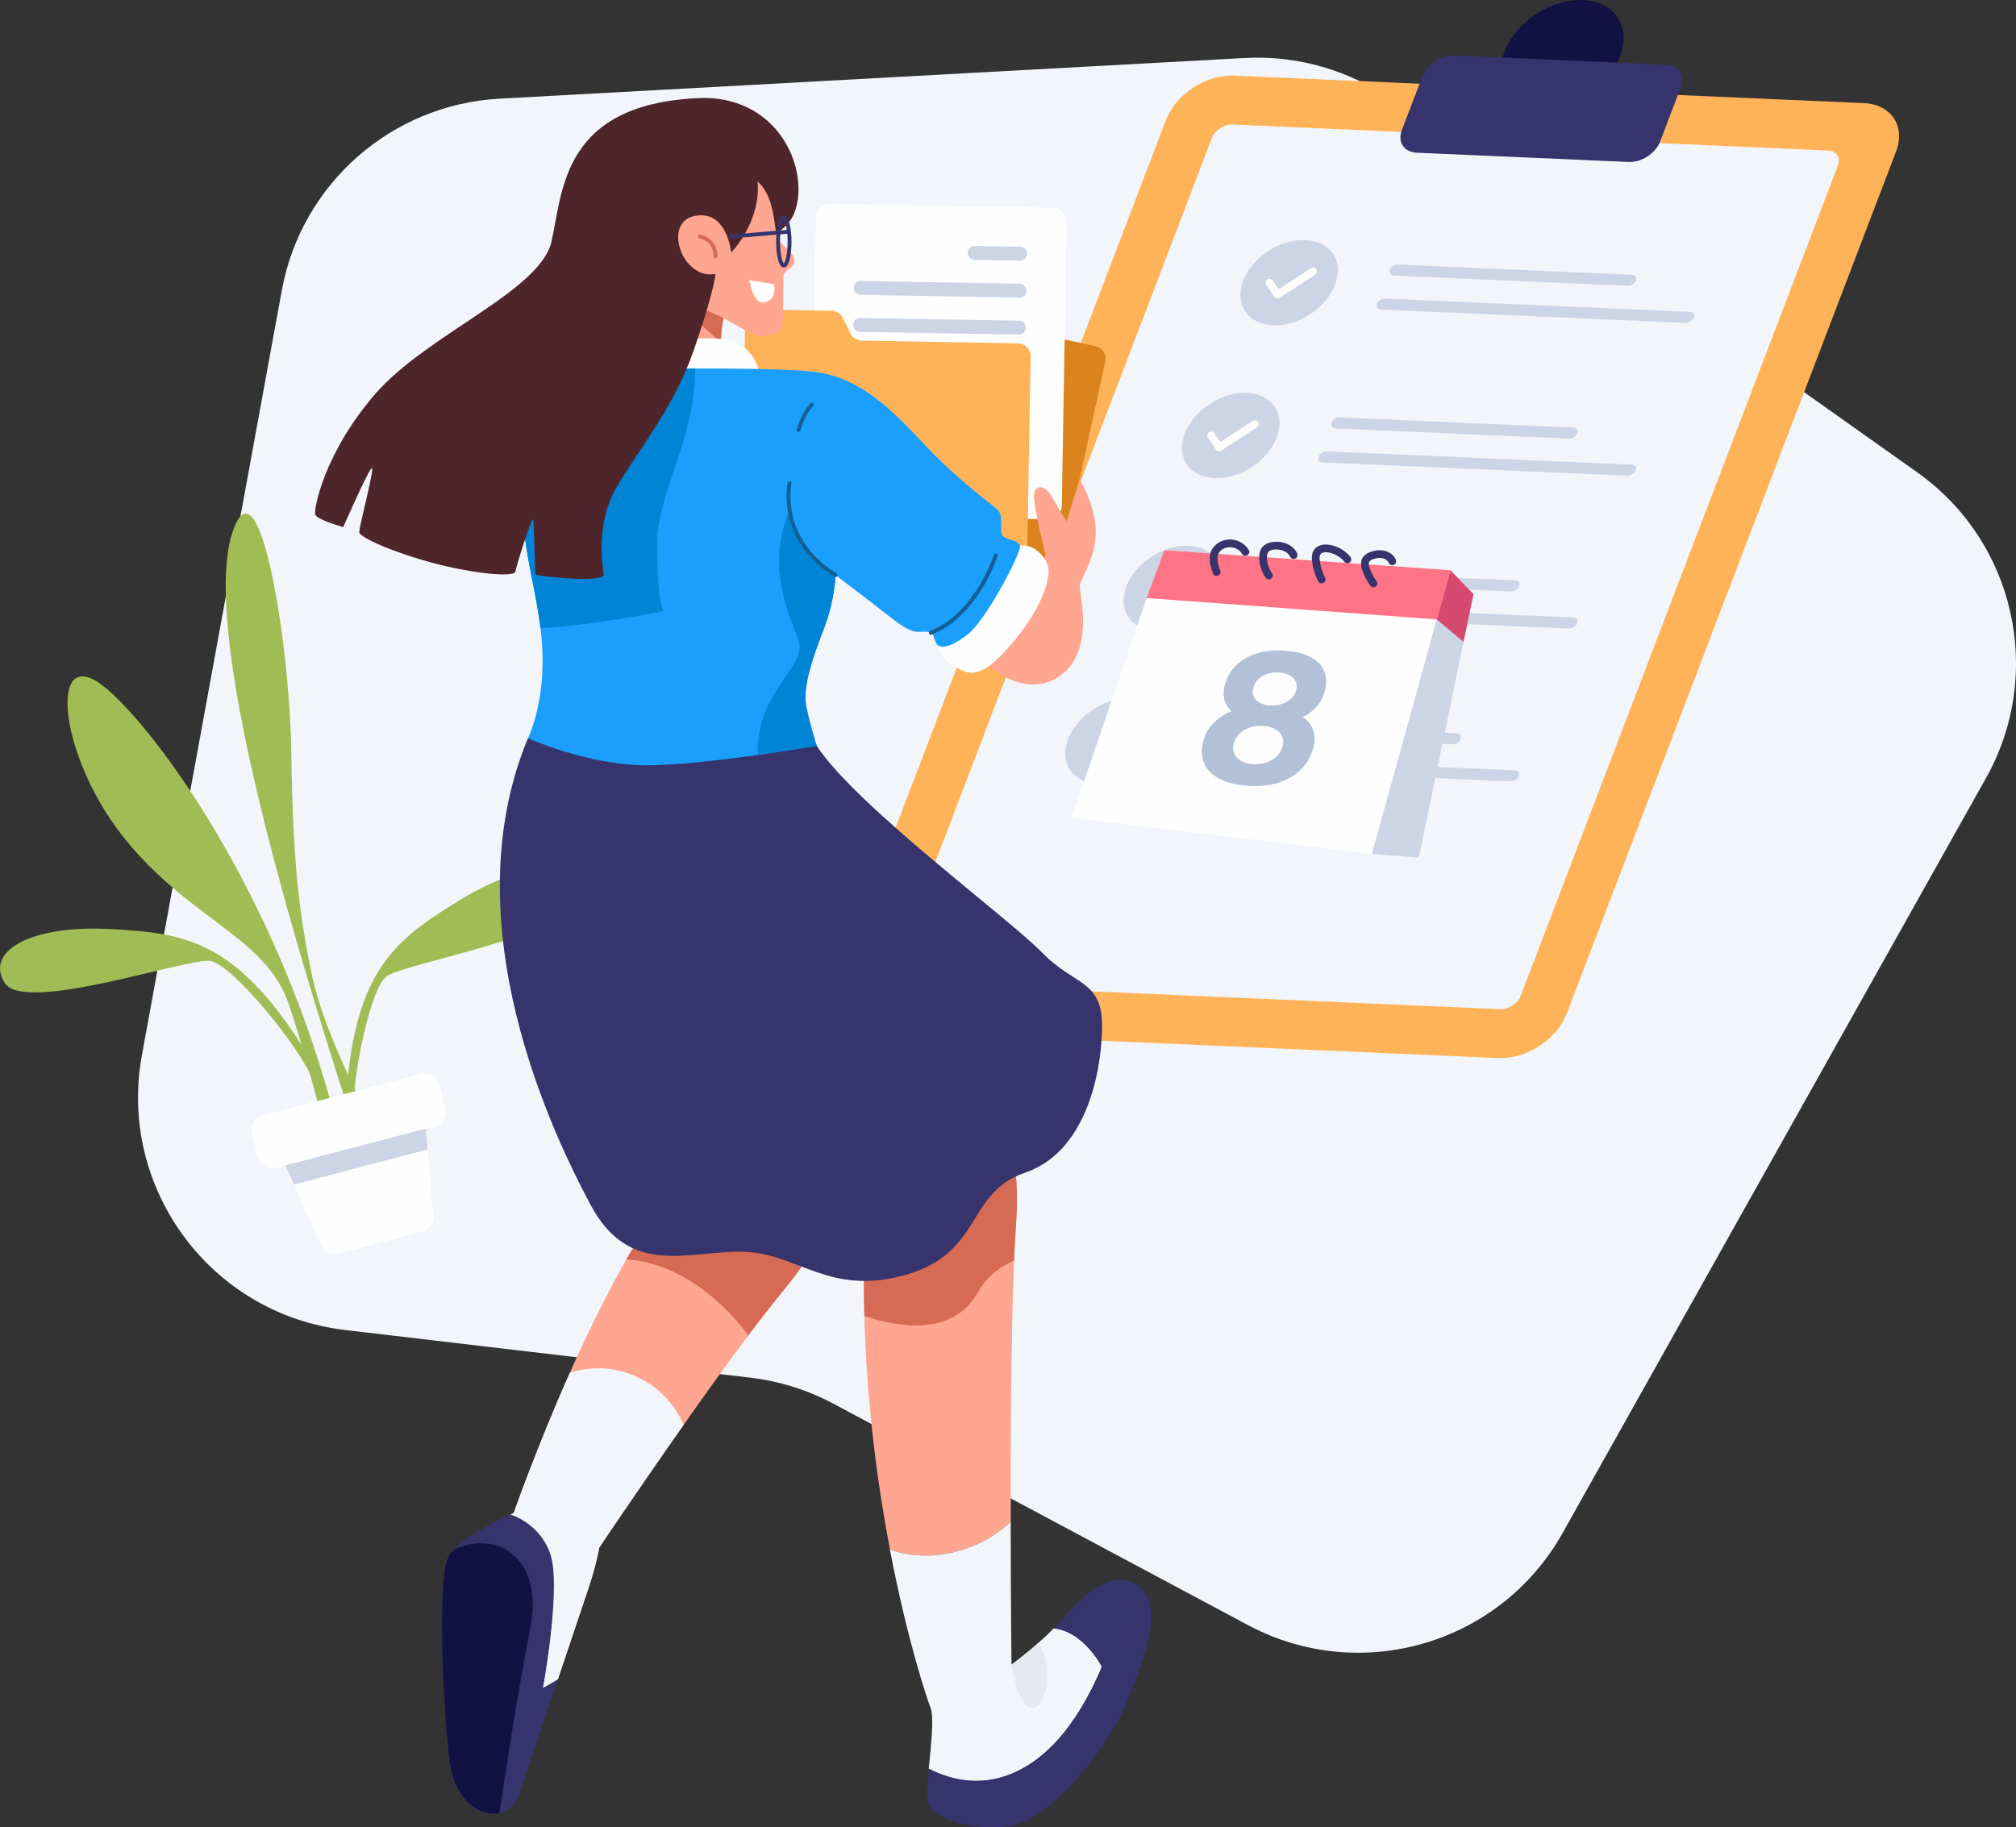 <?xml version="1.0" encoding="UTF-8"?><svg id="Layer_2" xmlns="http://www.w3.org/2000/svg" viewBox="0 0 519.68 471.14"><rect x="0" y="0" width="519.68" height="471.14" fill="#333333" stroke="none"/><defs><style>.cls-1{fill:#fff;}.cls-2{stroke:#115f93;}.cls-2,.cls-3,.cls-4,.cls-5{fill:none;stroke-linecap:round;stroke-linejoin:round;}.cls-6{fill:#b2c1d8;}.cls-7{fill:#f2f5f9;}.cls-8{fill:#ffb359;}.cls-9{fill:#ffa690;}.cls-10{fill:#db841d;}.cls-11{fill:#0085d6;}.cls-12{fill:#e4e9f2;}.cls-13{fill:#4f252c;}.cls-14{fill:#9fbd54;}.cls-15{fill:#1a9fff;}.cls-3{stroke:#36336d;}.cls-16{fill:#36336d;}.cls-17{fill:#cbd5e5;}.cls-18{fill:#131144;}.cls-19{fill:#d64a72;}.cls-4{stroke:#fefefe;stroke-width:2px;}.cls-20{fill:#fe7486;}.cls-21{fill:#d66a54;}.cls-5{stroke:#d66a54;}.cls-22{fill:#fefefe;}</style></defs><path class="cls-7" d="M193.45,355.2l-104.52-12.3c-34.63-4.08-58.63-36.55-52.35-70.86L72.64,74.88c5.03-27.47,28.23-47.92,56.12-49.44l192.08-10.49c13.62-.74,27.09,3.14,38.22,11.03l135.14,95.78c25.21,17.87,32.87,51.87,17.76,78.82l-109.15,194.66c-16.08,28.68-52.14,39.23-81.14,23.73l-106.82-57.06c-6.65-3.55-13.91-5.83-21.4-6.71Z"/><g><path class="cls-14" d="M80.06,273.11c-18.68-30.68-31.81-32.59-52.1-33.6-20.3-1.01-31.88,5.88-26.74,13.93,5.15,8.04,47.26-6.57,52.96-5.69,5.71,.88,22.81,21.82,26.3,30.34l-.43-4.98Z"/><path class="cls-14" d="M89.02,286.41c1.72-35.88,12.33-43.84,29.67-54.44,17.34-10.59,30.81-10.09,30.14-.56-.67,9.53-44.64,16.85-49.23,20.35s-9.59,30.08-8.58,39.23l-2.01-4.58Z"/><path class="cls-14" d="M89.89,303.69c-12.77-64.32-47.1-112.97-62.32-126.06-15.23-13.09-12.9,16.23,3.87,37.7,16.77,21.47,36.9,26.11,42.84,43.14,5.94,17.03,12.9,46.91,12.9,46.91l2.71-1.69Z"/><path class="cls-14" d="M89.89,286.34c-26.19-80.9-36.45-131.87-29.68-149.94,6.77-18.06,14.52,29.43,14.9,58.23s2.22,42.15,5.37,57.06c3.15,14.91,14.18,35.42,14.18,35.42"/><path class="cls-22" d="M109.46,287.73l.76,8.63,1.49,17.02c.17,1.92-1.07,3.68-2.94,4.17l-21.33,5.59c-1.87,.49-3.82-.44-4.62-2.19l-7.04-15.56-3.57-7.89c-1.01-2.23,.23-4.84,2.6-5.46l29.69-7.78c2.37-.62,4.73,1.05,4.94,3.48Z"/><path class="cls-17" d="M109.46,287.73l.76,8.63-34.43,9.02-3.57-7.89c-1.01-2.23,.23-4.84,2.6-5.46l29.69-7.78c2.37-.62,4.73,1.05,4.94,3.48Z"/><path class="cls-22" d="M112.16,290.35l-28.08,7.36-12.92,3.39c-2.02,.53-4.08-.68-4.61-2.69l-1.62-6.18c-.53-2.02,.68-4.08,2.69-4.61l41-10.75c2.02-.53,4.08,.68,4.61,2.69l1.62,6.18c.53,2.02-.68,4.08-2.69,4.61Z"/></g><g><path class="cls-8" d="M386.36,272.8l-162.34-7.09c-7.14-.31-10.87-5.93-8.34-12.54L300.57,30.91c2.53-6.62,10.36-11.73,17.49-11.42l162.34,7.09c7.14,.31,10.87,5.93,8.34,12.54l-84.89,222.25c-2.53,6.62-10.36,11.73-17.49,11.42Z"/><path class="cls-7" d="M230.64,249.65L312.39,35.6c.77-2.02,3.17-3.59,5.35-3.49l153.49,6.7c2.18,.1,3.33,1.81,2.55,3.84l-81.76,214.05c-.77,2.02-3.17,3.59-5.35,3.49l-153.49-6.7c-2.18-.1-3.33-1.81-2.55-3.84Z"/><g><ellipse class="cls-18" cx="402.76" cy="13.8" rx="16.99" ry="12.25" transform="translate(55.95 219.05) rotate(-32.58)"/><path class="cls-16" d="M419.86,41.76l-54.65-2.39c-3.29-.14-5.02-2.74-3.85-5.79l5.35-14.02c1.17-3.05,4.78-5.41,8.08-5.27l54.65,2.39c3.29,.14,5.02,2.74,3.85,5.79l-5.35,14.02c-1.17,3.05-4.78,5.41-8.08,5.27Z"/></g><g><g><ellipse class="cls-17" cx="332.32" cy="72.88" rx="13.54" ry="9.77" transform="translate(13.05 190.41) rotate(-32.58)"/><polyline class="cls-4" points="327.26 72.86 329.31 75.95 338.5 69.95"/></g><g><path class="cls-17" d="M419.61,73.68l-60.33-2.63c-.84-.04-1.29-.7-.99-1.48h0c.3-.78,1.23-1.39,2.07-1.35l60.33,2.63c.84,.04,1.29,.7,.99,1.48h0c-.3,.78-1.23,1.39-2.07,1.35Z"/><path class="cls-17" d="M434.61,83.24l-78.67-3.43c-.84-.04-1.29-.7-.99-1.48h0c.3-.78,1.23-1.39,2.07-1.35l78.67,3.43c.84,.04,1.29,.7,.99,1.48h0c-.3,.78-1.23,1.39-2.07,1.35Z"/></g></g><g><g><ellipse class="cls-17" cx="317.27" cy="112.28" rx="13.54" ry="9.77" transform="translate(-10.54 188.51) rotate(-32.58)"/><polyline class="cls-4" points="312.21 112.26 314.26 115.35 323.45 109.35"/></g><g><path class="cls-17" d="M404.57,113.08l-60.33-2.63c-.84-.04-1.29-.7-.99-1.48h0c.3-.78,1.23-1.39,2.07-1.35l60.33,2.63c.84,.04,1.29,.7,.99,1.48h0c-.3,.78-1.23,1.39-2.07,1.35Z"/><path class="cls-17" d="M419.56,122.64l-78.67-3.43c-.84-.04-1.29-.7-.99-1.48h0c.3-.78,1.23-1.39,2.07-1.35l78.67,3.43c.84,.04,1.29,.7,.99,1.48h0c-.3,.78-1.23,1.39-2.07,1.35Z"/></g></g><g><ellipse class="cls-17" cx="302.22" cy="151.68" rx="13.54" ry="9.77" transform="translate(-34.12 186.61) rotate(-32.58)"/><g><path class="cls-17" d="M389.52,152.48l-60.33-2.63c-.84-.04-1.29-.7-.99-1.48h0c.3-.78,1.23-1.39,2.07-1.35l60.33,2.63c.84,.04,1.29,.7,.99,1.48h0c-.3,.78-1.23,1.39-2.07,1.35Z"/><path class="cls-17" d="M404.51,162.05l-78.67-3.43c-.84-.04-1.29-.7-.99-1.48h0c.3-.78,1.23-1.39,2.07-1.35l78.67,3.43c.84,.04,1.29,.7,.99,1.48h0c-.3,.78-1.23,1.39-2.07,1.35Z"/></g></g><g><ellipse class="cls-17" cx="287.17" cy="191.09" rx="13.54" ry="9.77" transform="translate(-57.71 184.7) rotate(-32.58)"/><g><path class="cls-17" d="M374.47,191.88l-60.33-2.63c-.84-.04-1.29-.7-.99-1.48h0c.3-.78,1.23-1.39,2.07-1.35l60.33,2.63c.84,.04,1.29,.7,.99,1.48h0c-.3,.78-1.23,1.39-2.07,1.35Z"/><path class="cls-17" d="M389.46,201.45l-78.67-3.43c-.84-.04-1.29-.7-.99-1.48h0c.3-.78,1.23-1.39,2.07-1.35l78.67,3.43c.84,.04,1.29,.7,.99,1.48h0c-.3,.78-1.23,1.39-2.07,1.35Z"/></g></g></g><g><g><g><path class="cls-10" d="M214.47,70.12l-12.89,59.2c-.39,1.78,.74,3.53,2.52,3.92l65.62,14.28c1.78,.39,3.53-.74,3.92-2.52l11.28-51.83c.39-1.78-.74-3.53-2.52-3.92l-39.4-8.58c-1.2-.26-2.15-1.16-2.47-2.34l-1.2-4.38c-.32-1.18-1.28-2.08-2.47-2.34l-18.47-4.02c-1.78-.39-3.53,.74-3.92,2.52Z"/><rect class="cls-22" x="209.7" y="53.04" width="64.65" height="80.33" rx="3.58" ry="3.58" transform="translate(482.39 190.59) rotate(-179.01)"/><g><rect class="cls-17" x="249.5" y="63.51" width="15.25" height="3.58" rx="1.68" ry="1.68" transform="translate(513.08 135.05) rotate(-179.01)"/><rect class="cls-17" x="220.1" y="72.78" width="44.49" height="3.58" rx="1.68" ry="1.68" transform="translate(483.36 153.33) rotate(-179.01)"/><rect class="cls-17" x="219.94" y="82.3" width="44.49" height="3.58" rx="1.68" ry="1.68" transform="translate(482.87 172.38) rotate(-179.01)"/><rect class="cls-17" x="219.77" y="91.83" width="44.49" height="3.58" rx="1.68" ry="1.68" transform="translate(482.37 191.43) rotate(-179.01)"/></g></g><path class="cls-8" d="M192.08,83.03l-1.05,60.58c-.03,1.82,1.42,3.32,3.23,3.35l67.15,1.17c1.82,.03,3.32-1.42,3.35-3.23l.92-53.03c.03-1.82-1.42-3.32-3.23-3.35l-40.31-.7c-1.22-.02-2.34-.72-2.88-1.82l-2.03-4.06c-.55-1.09-1.66-1.79-2.88-1.82l-18.9-.33c-1.82-.03-3.32,1.42-3.35,3.23Z"/></g><g><g><path class="cls-9" d="M218.75,299.31s-.77,13.94-17.03,33.68c-2.61,3.18-5.61,7.04-8.81,11.29-5.32,7.09-11.18,15.26-16.68,23.08-11.67,16.59-21.74,31.63-21.74,31.63,0,0-.77,4.45-2.71,10.26-.91,2.72-4.32,12.86-7.97,23.71-2.22,1.36-3.83,2.22-3.83,2.22,0,0,4.25-23.03,2.32-32.9-1.03-5.24-5.22-9.94-10.7-11.82,.53-.25,.83-.38,.83-.38,0,0,5.85-16.76,14.47-36.16,4.29-9.67,9.28-19.99,14.57-29.22,3.88-6.76,7.93-12.94,11.99-17.84l33.1-17.03,12.19,9.48Z"/><path class="cls-21" d="M206.56,289.83l12.19,9.48s-.77,13.94-17.03,33.68c-2.61,3.18-5.61,7.04-8.81,11.29-4.63-6.18-15.77-18.52-31.44-19.58,3.88-6.76,7.93-12.94,11.99-17.84l33.1-17.03Z"/><path class="cls-16" d="M143.8,432.96c-4.14,12.33-8.59,25.58-10.03,29.9-.85,2.54-2.76,4.12-5.04,4.6-5,1.04-11.76-3.24-12.96-14.28-1.74-16.06-3.09-47.03,0-52.13,.31-.51,.73-1.03,1.23-1.55,3.71-3.89,11.96-7.85,14.59-9.04,5.48,1.88,9.67,6.58,10.7,11.82,1.93,9.87-2.32,32.9-2.32,32.9,0,0,1.61-.86,3.83-2.22Z"/><g><path class="cls-9" d="M261.91,315.57c-.2,2.71-.36,5.87-.51,9.39-.75,18.03-.89,45.27-.86,67.38-8.43,8.01-21.56,10.79-31.14,7.11-3.17-16.62-5.98-37.32-6.59-60.17-.26-9.87-.12-20.15,.59-30.68l27.48-32.71s13.16,10.07,11.03,39.68Z"/><path class="cls-21" d="M261.91,315.57c-.2,2.71-.36,5.87-.51,9.39-3.88,1.78-7.17,4.37-9.24,8.09-6.49,11.64-20.62,9.18-29.35,6.23-.26-9.87-.12-20.15,.59-30.68l27.48-32.71s13.16,10.07,11.03,39.68Z"/><path class="cls-7" d="M284.03,429.7s-4.52,11.87-12.39,20c-7.22,7.46-18.46,13.29-32.23,6.32,.58-6.12,1.43-13.32,.43-15.81-.77-1.92-5.98-17.29-10.45-40.76,9.58,3.68,22.71,.9,31.14-7.11,.02,20.66,.21,36.84,.21,36.84,0,0,3.29-2.39,6.98-5.66,1.29-1.14,2.63-2.39,3.89-3.69,7.77,.74,12.42,9.87,12.42,9.87Z"/><path class="cls-16" d="M290.49,438.86c-5.28,12.77-19.88,29.81-29.17,31.74-9.29,1.94-21.68-1.55-22.26-6.39-.21-1.73,.03-4.79,.35-8.19,13.77,6.97,25.01,1.14,32.23-6.32,7.87-8.13,12.39-20,12.39-20,0,0-4.65-9.13-12.42-9.87,.66-.68,1.3-1.37,1.9-2.07,5.04-5.8,12.97-13.74,19.75-9.09,6.77,4.64,2.51,17.41-2.77,30.19Z"/><path class="cls-12" d="M266.35,440.41c-3.74,.64-5.61-11.23-5.61-11.23,0,0,3.29-2.39,6.98-5.66,3.99,6.85,2.03,16.3-1.37,16.89Z"/></g><path class="cls-18" d="M136.68,419.89c-3.19,16.1-6.49,37.73-7.95,47.57-5,1.04-11.76-3.24-12.96-14.28-1.74-16.06-3.09-47.03,0-52.13,.31-.51,.73-1.03,1.23-1.55,11.02-5.14,23.31,2.06,19.68,20.39Z"/><path class="cls-7" d="M176.22,367.36c-11.67,16.59-21.74,31.63-21.74,31.63,0,0-.77,4.45-2.71,10.26-.91,2.72-4.32,12.86-7.97,23.71-2.22,1.36-3.83,2.22-3.83,2.22,0,0,4.25-23.03,2.32-32.9-1.03-5.24-5.22-9.94-10.7-11.82,.53-.25,.83-.38,.83-.38,0,0,5.85-16.76,14.47-36.16,12.76-3.98,24.96,2.96,29.33,13.44Z"/></g><path class="cls-16" d="M136.09,190.34c-19.74,47.49,6.07,101.42,16.13,120.26,10.06,18.84,25.03,11.87,39.23,12.13s22.19,11.61,42.06,5.94c19.87-5.68,15.48-21.16,30.71-26.32,15.23-5.16,19.61-24.52,19.87-37.16,.26-12.65-6.97-10.84-15.48-19.61s-48.24-38.07-58.07-53.29c-9.83-15.22-22.71-15.82-22.71-15.82l-51.74,13.88Z"/><g><path class="cls-9" d="M269.57,143.21s-3.1-12.1-3.03-15.32,2.9-2.97,4.71,.32c1.81,3.29,3.74,6.2,3.74,6.2l3.33-10.84s4.22,6.97,4.15,13.68c-.06,6.71-3.98,12.19-4.15,13.74s3.63,14.71-3.4,21.81c-7.03,7.1-16.77,2.58-21.87-2.52-5.1-5.1,13.1-20.65,13.1-20.65l3.42-6.42Z"/><g><path class="cls-13" d="M181.57,25.24c19.81,.19,27.23,19.16,23.21,29.61-4.02,10.45-27.79,11.79-28.18,11.25s-5.6-2.57-5.6-2.57"/><g><path class="cls-9" d="M186.07,89.78c-.13-.45-.2-1-.21-1.62-.09-2.61,.66-6.17,.66-6.17,0,0,6.63,3.92,8.56,4.53,1.95,.6,5.87-.36,6.42-1.91,.56-1.55,.38-12.62,.47-13.71,.08-1.09,2.97-1.85,2.81-3.93-.15-2.08-3.86-3.74-4.59-6.42-.73-2.68-.61-12.33-6.9-14.99l-17.09-.53-10.83,1.56-.6,26.28-2.89,17.25,25.32,2.7s-.43-.67-1.12-3.06Z"/><path class="cls-21" d="M174.29,76.48c.22,.28,5.62,7.15,11.57,11.68-.09-2.61,.66-6.17,.66-6.17l-12.22-5.51Z"/><path class="cls-22" d="M166.96,88.73s16.65-2.97,22.45-.57c5.81,2.4,6.48,8.69,6.48,8.69l-29.71,.58,.77-8.71Z"/><path class="cls-22" d="M261.83,140.95c3.9-1.42,7.32,2.03,8.26,4.81,.94,2.77-1.23,10.35-8.06,18.71-6.84,8.35-10.52,10.35-14.55,8.13-4.03-2.23-7.39-4.87-4.55-10.26l18.9-21.39Z"/><path class="cls-15" d="M249.38,163.63c-4.77,3.62-7.35,3.75-8.13,2.07-.77-1.68-.38-2.84-2.84-2.84s-3.22,.77-9.41-4.13c-6.2-4.9-13.61-10.45-13.61-10.45,0,0-.2,6.45-2.91,13.55-2.71,7.09-5.68,15.09-4.65,20.25,1.04,5.17,2.71,10.2,2.71,10.2,0,0-6.62,1.16-15.17,2.36-9.49,1.34-21.36,2.74-29.18,2.67-14.87-.13-30.1-6.97-30.1-6.97,0,0,5.03-9.87,3.49-26.06-.07-.77-.16-1.53-.25-2.29-1.84-15.07-7.05-26.87-3.24-44.94,4-18.97,31.74-21.93,31.74-21.93,0,0,4.82-.09,11.39-.11,9.37-.03,22.27,.07,29.78,.75,12.77,1.16,21.29,10.32,29.8,19.36,8.52,9.03,16.52,14.58,18.32,16.26,1.81,1.67,.39,5.54,1.29,6.7,.91,1.17,4,1.04,4.52,2.59,.52,1.54-8.77,19.35-13.55,22.96Z"/><path class="cls-11" d="M169.38,140.63c.13,15.26,1.63,16.94,1.63,16.94,0,0-16.84,3.48-31.68,4.42-1.84-15.07-7.05-26.87-3.24-44.94,4-18.97,31.74-21.93,31.74-21.93,0,0,4.82-.09,11.39-.11-.09,18.64-9.95,32.33-9.84,45.62Z"/><path class="cls-11" d="M212.48,161.83c-2.71,7.09-5.68,15.09-4.65,20.25,1.04,5.17,2.71,10.2,2.71,10.2,0,0-6.62,1.16-15.17,2.36-.09-1-.09-2.09,.01-3.26,1.22-14.2,12.71-20,10.46-26.33-2.25-6.32-8.59-18.58-2.31-33.65,.47,9.31,11.86,16.88,11.86,16.88,0,0-.2,6.45-2.91,13.55Z"/><path class="cls-13" d="M195.3,46.84c.87,10.53-6.82,18.26-6.82,18.26,0,0-1.04-11.1-9.41-9.43-8.37,1.67-3.22,16.56,5.35,14.97,0,0-1.66,11.89-17.38,12.01-15.72,.12-25.64-21.19-17.48-35.07,8.17-13.89,20.61-18.81,32.77-17.19,12.16,1.62,12.97,16.46,12.97,16.46Z"/><line class="cls-3" x1="188.54" y1="60.97" x2="203.25" y2="59.74"/><ellipse class="cls-3" cx="202.05" cy="62.32" rx="1.48" ry="6.15"/><path class="cls-5" d="M184.46,66.11c-.06-4.49-4.02-5.14-4.02-5.14"/><path class="cls-1" d="M193.19,72.28l6.35,1s.92,3.79-2.25,4.64c-3.17,.85-4.1-5.64-4.1-5.64Z"/></g><path class="cls-13" d="M181.57,25.24c-36.97,.97-36.45,24.28-39.42,37.08s-32.13,23.89-45.42,39.25-15.87,29.81-15.48,31.1,7.23,3.23,7.23,3.23c0,0,5.94-13.55,7.23-15.1,1.29-1.55-3.1,14.71-3.1,16.39s13.16,6.97,24.65,9.29c11.48,2.32,15.61,1.68,15.61,.9s4.52-15.35,4.65-13.29,.39,13.55,.52,14,17.81,2.39,17.55,0-2.06-12.97,3.23-22.26c5.29-9.29,14.71-20.26,20-35.48,5.29-15.23,5.63-19.7,5.63-19.7l-10.14,1.64-9.16-15.36,7.35-10.32,11.98-14.19-2.89-7.16Z"/></g><path class="cls-2" d="M239.95,163.15c11.88-4.65,16.72-19.94,16.72-19.94"/><path class="cls-2" d="M215.39,148.28c-15.04-9.29-11.86-23.74-11.86-23.74"/><path class="cls-2" d="M205.84,110.86c1.48-4.9,3.48-6.58,3.48-6.58"/></g></g></g><g><g><polygon class="cls-17" points="379.83 153.18 377.27 165.51 365.72 221.12 353.64 220.15 362.45 159.11 362.93 155.78 373.87 147.01 379.83 153.18"/><polygon class="cls-22" points="373.87 147.01 370.36 159.69 353.64 220.15 276.22 210.86 295.58 154.19 300.13 141.84 373.87 147.01"/><path class="cls-6" d="M321.24,202.56c-2.31-.19-4.27-.62-5.88-1.3-1.61-.68-2.87-1.54-3.77-2.58-.91-1.05-1.47-2.23-1.69-3.55s-.1-2.74,.34-4.25c.54-1.84,1.47-3.39,2.79-4.67,1.32-1.28,2.8-2.23,4.44-2.85-.94-.83-1.56-1.85-1.86-3.05-.31-1.2-.24-2.55,.21-4.06,.54-1.84,1.5-3.42,2.87-4.76,1.38-1.34,3.13-2.35,5.28-3.03s4.65-.9,7.52-.67c2.83,.23,5.07,.83,6.71,1.81,1.64,.98,2.73,2.21,3.26,3.71,.54,1.49,.54,3.16,0,5-.45,1.51-1.15,2.82-2.12,3.93-.97,1.11-2.14,1.99-3.51,2.63,1.31,.83,2.2,1.98,2.68,3.44,.48,1.46,.45,3.1-.09,4.94-.59,2-1.64,3.74-3.16,5.23-1.52,1.49-3.47,2.61-5.86,3.36-2.38,.74-5.1,.99-8.17,.74Zm1.64-5.55c1.16,.09,2.27-.02,3.34-.35,1.08-.32,1.99-.83,2.76-1.53,.77-.69,1.29-1.54,1.59-2.54s.29-1.93-.04-2.7c-.33-.77-.91-1.4-1.75-1.87-.83-.48-1.83-.77-2.99-.86-1.19-.1-2.31,.02-3.37,.34-1.06,.32-1.97,.82-2.75,1.51-.77,.68-1.31,1.53-1.62,2.56s-.27,1.89,.07,2.68,.93,1.42,1.74,1.9c.82,.48,1.83,.77,3.01,.87Zm4.46-15.12c1.03,.05,2.01-.07,2.94-.35s1.73-.72,2.42-1.31c.68-.58,1.14-1.3,1.39-2.14s.24-1.64-.05-2.3c-.29-.67-.8-1.21-1.52-1.63s-1.61-.68-2.66-.76-2.06,.01-3,.3-1.74,.72-2.39,1.31-1.1,1.32-1.35,2.19-.25,1.64,.03,2.31c.28,.66,.78,1.21,1.52,1.63,.74,.43,1.63,.68,2.69,.77Z"/><polygon class="cls-19" points="379.83 153.18 377.27 165.51 370.36 159.69 373.87 147.01 379.83 153.18"/><polygon class="cls-20" points="373.87 147.01 370.36 159.69 362.45 159.11 295.58 154.19 300.13 141.84 373.87 147.01"/></g><g><path class="cls-16" d="M321.9,141.8c-1.57-2.6-5.02-3.48-7.66-1.96-1.28,.73-2.15,1.96-2.36,3.42-.22,1.56,.25,3.05,.77,4.5,.18,.51,.68,.85,1.23,.7,.49-.13,.88-.72,.7-1.23-.67-1.85-1.49-4.35,.56-5.6,1.74-1.07,4.02-.5,5.04,1.18,.66,1.1,2.39,.1,1.73-1.01Z"/><path class="cls-16" d="M334.34,142.59c-1.12-2.22-3.78-3.16-6.15-2.86-1.21,.15-2.42,.62-3.07,1.73-.63,1.08-.59,2.42-.42,3.62,.2,1.36,.73,2.68,1.53,3.8,.31,.44,.87,.65,1.37,.36,.43-.25,.67-.93,.36-1.37-.68-.95-1.15-2.03-1.31-3.19-.07-.53-.1-1.19,0-1.65,.1-.45,.27-.76,.61-.97,.78-.48,1.99-.49,2.98-.24,1.06,.26,1.89,.85,2.37,1.79,.24,.48,.92,.62,1.37,.36,.49-.29,.6-.88,.36-1.37Z"/><path class="cls-16" d="M348.04,143.5c-1.49-1.8-3.8-3.01-6.14-3.11-1.27-.05-2.66,.43-3.31,1.59-.64,1.13-.42,2.57-.2,3.79,.25,1.44,.76,2.83,1.44,4.13,.25,.48,.92,.62,1.37,.36,.48-.28,.61-.89,.36-1.37-.61-1.17-1.03-2.42-1.25-3.72-.15-.9-.42-2.21,.56-2.64,.92-.39,2.25-.01,3.15,.38,1.02,.44,1.91,1.15,2.62,2.01,.35,.42,1.06,.36,1.41,0,.41-.41,.35-1,0-1.41Z"/><path class="cls-16" d="M359.77,144.2c-1.04-2.23-3.8-2.71-5.96-2.08-1.02,.3-2.1,.82-2.63,1.8-.61,1.13-.27,2.42,.15,3.55,.46,1.23,1.07,2.39,1.85,3.46,.32,.43,.87,.65,1.37,.36,.43-.25,.68-.93,.36-1.37-.66-.9-1.23-1.88-1.63-2.92-.19-.49-.41-1.05-.44-1.56,0-.09,0-.26,0-.31,0-.02,.11-.31,.06-.2,.07-.13,.09-.15,.12-.18,.03-.03,.24-.23,.16-.16,.41-.32,.75-.42,1.22-.55,.56-.16,1.15-.24,1.73-.16,.48,.06,.77,.19,1.13,.42,.18,.11,.28,.2,.46,.4,.09,.1,.22,.31,.32,.52,.23,.49,.93,.61,1.37,.36,.5-.29,.59-.88,.36-1.37Z"/></g></g></svg>